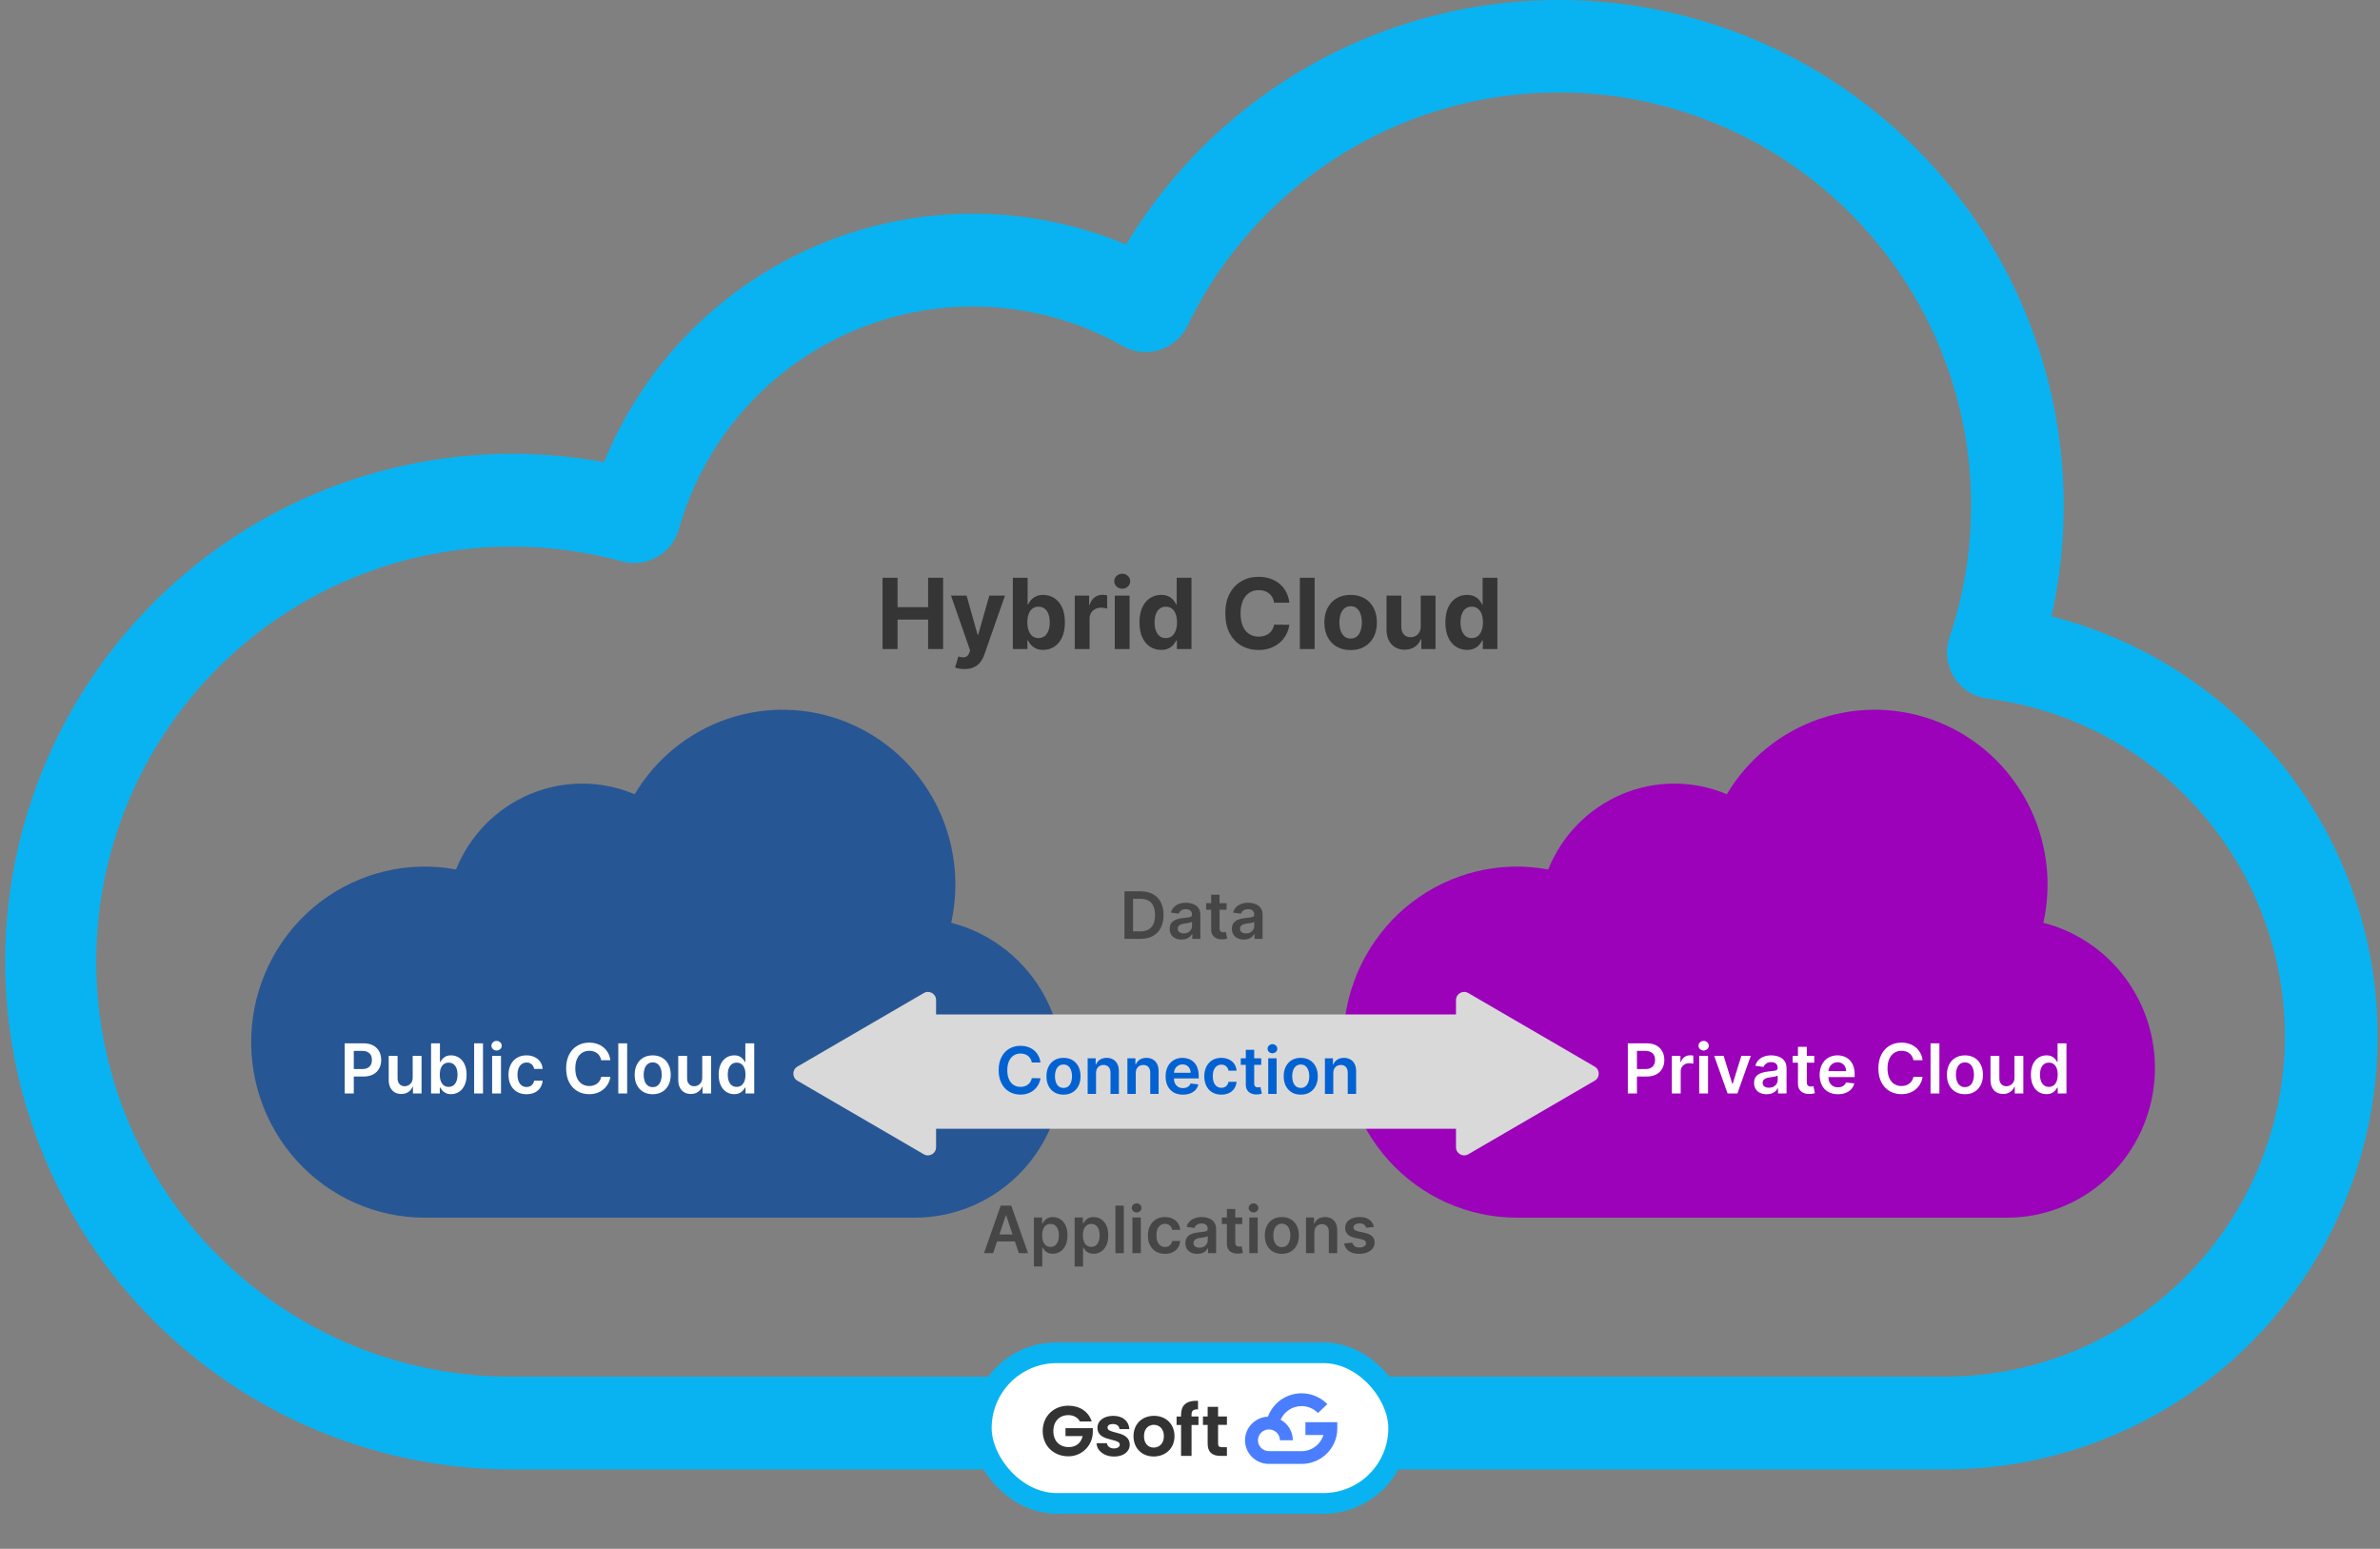 <svg width="690" height="449" viewBox="0 0 690 449" fill="none" xmlns="http://www.w3.org/2000/svg">
<rect x="0" y="0" width="690" height="449" fill="#808080" stroke="none"/>
<g clip-path="url(#clip0_4512_9127)">
<path d="M563.896 425.996H148.44C128.011 425.986 107.809 421.71 89.121 413.446C70.433 405.18 53.67 393.106 39.903 377.992C26.134 362.877 15.663 345.056 9.156 325.664C2.65 306.272 0.25 285.735 2.111 265.361C3.973 244.989 10.053 225.229 19.966 207.34C29.878 189.452 43.405 173.829 59.683 161.467C75.961 149.106 94.633 140.277 114.509 135.545C134.384 130.813 155.025 130.28 175.117 133.982C180.861 119.84 189.345 106.977 200.081 96.137C210.817 85.297 223.591 76.695 237.666 70.828C251.741 64.961 266.837 61.945 282.083 61.954C297.328 61.964 312.421 64.998 326.49 70.882C344.447 41.078 372.407 18.643 405.369 7.59C438.33 -3.464 474.144 -2.415 506.404 10.548C538.664 23.512 565.266 47.544 581.455 78.348C597.643 109.152 602.36 144.718 594.763 178.686C624.394 186.218 650.256 204.327 667.489 229.612C684.722 254.896 692.141 285.612 688.349 315.988C684.559 346.363 669.818 374.306 646.901 394.565C623.983 414.823 594.466 426.002 563.896 426V425.996ZM148.44 158.468C132.629 158.415 116.963 161.488 102.339 167.51C87.716 173.533 74.424 182.387 63.224 193.565C52.025 204.742 43.139 218.023 37.076 232.646C31.013 247.269 27.892 262.947 27.892 278.782C27.892 294.615 31.013 310.293 37.076 324.916C43.139 339.54 52.025 352.822 63.224 363.998C74.424 375.176 87.716 384.03 102.339 390.052C116.963 396.075 132.629 399.148 148.44 399.095H563.896C588.957 399.092 613.076 389.527 631.343 372.346C649.61 355.166 660.653 331.66 662.225 306.613C663.798 281.567 655.779 256.861 639.805 237.526C623.829 218.189 601.096 205.676 576.233 202.531C574.255 202.284 572.357 201.6 570.677 200.528C568.996 199.456 567.576 198.023 566.517 196.332C565.457 194.642 564.787 192.737 564.554 190.755C564.321 188.774 564.53 186.764 565.168 184.875C574.917 156.009 573.308 124.508 560.669 96.79C548.03 69.073 525.312 47.224 497.144 35.697C468.977 24.169 437.48 23.831 409.073 34.751C380.665 45.671 357.484 67.027 344.255 94.467C343.455 96.123 342.324 97.598 340.933 98.799C339.542 100 337.918 100.903 336.165 101.451C334.411 102 332.563 102.182 330.737 101.987C328.91 101.792 327.142 101.224 325.543 100.318C313.869 93.715 300.849 89.854 287.466 89.027C274.083 88.199 260.688 90.427 248.291 95.541C235.894 100.656 224.819 108.523 215.902 118.55C206.985 128.577 200.459 140.502 196.818 153.424C195.855 156.844 193.581 159.743 190.492 161.49C187.402 163.236 183.749 163.688 180.328 162.747C169.938 159.9 159.214 158.46 148.44 158.468Z" fill="#09B3F1"/>
<path d="M265.211 352.999H123.085C116.097 352.994 109.186 351.518 102.792 348.661C96.4 345.803 90.665 341.629 85.956 336.406C81.246 331.182 77.663 325.021 75.438 318.318C73.212 311.616 72.391 304.515 73.028 297.474C73.664 290.433 75.745 283.602 79.135 277.419C82.526 271.236 87.154 265.835 92.723 261.562C98.291 257.29 104.679 254.237 111.477 252.602C118.277 250.967 125.339 250.782 132.212 252.062C134.177 247.173 137.079 242.727 140.751 238.981C144.425 235.234 148.795 232.261 153.61 230.233C158.424 228.203 163.589 227.161 168.803 227.164C174.019 227.169 179.183 228.217 183.996 230.251C190.138 219.949 199.703 212.194 210.979 208.374C222.255 204.552 234.506 204.916 245.543 209.396C256.578 213.877 265.679 222.184 271.217 232.831C276.755 243.48 278.37 255.773 275.77 267.514C285.906 270.118 294.754 276.378 300.649 285.116C306.545 293.856 309.082 304.473 307.785 314.973C306.488 325.473 301.446 335.132 293.607 342.134C285.766 349.136 275.668 353 265.211 353V352.999Z" fill="#275695"/>
<path d="M581.848 352.999H439.722C432.733 352.994 425.822 351.518 419.429 348.661C413.036 345.803 407.302 341.629 402.592 336.406C397.882 331.182 394.299 325.021 392.074 318.318C389.848 311.616 389.027 304.515 389.663 297.474C390.301 290.433 392.38 283.602 395.771 277.419C399.162 271.236 403.79 265.835 409.358 261.562C414.927 257.29 421.315 254.237 428.114 252.602C434.913 250.967 441.975 250.782 448.848 252.062C450.813 247.173 453.715 242.727 457.387 238.981C461.061 235.234 465.431 232.261 470.246 230.233C475.06 228.203 480.225 227.161 485.44 227.164C490.655 227.169 495.819 228.217 500.632 230.251C506.775 219.949 516.339 212.194 527.615 208.374C538.892 204.552 551.142 204.916 562.179 209.396C573.214 213.877 582.315 222.184 587.853 232.831C593.391 243.48 595.006 255.773 592.407 267.514C602.543 270.118 611.39 276.378 617.285 285.116C623.182 293.856 625.718 304.473 624.421 314.973C623.124 325.473 618.082 335.132 610.243 342.134C602.403 349.136 592.304 353 581.848 353V352.999Z" fill="#9B02BA"/>
<path d="M471.935 317V302.455H477.389C478.507 302.455 479.444 302.663 480.202 303.08C480.964 303.496 481.539 304.069 481.928 304.798C482.321 305.523 482.517 306.347 482.517 307.27C482.517 308.203 482.321 309.031 481.928 309.756C481.535 310.48 480.955 311.051 480.188 311.467C479.42 311.879 478.476 312.085 477.354 312.085H473.739V309.919H476.999C477.652 309.919 478.187 309.805 478.604 309.578C479.02 309.351 479.328 309.038 479.527 308.641C479.731 308.243 479.832 307.786 479.832 307.27C479.832 306.754 479.731 306.299 479.527 305.906C479.328 305.513 479.018 305.208 478.597 304.99C478.18 304.768 477.643 304.656 476.984 304.656H474.57V317H471.935ZM484.692 317V306.091H487.185V307.909H487.299C487.498 307.279 487.838 306.794 488.321 306.453C488.809 306.107 489.365 305.935 489.99 305.935C490.132 305.935 490.291 305.942 490.466 305.956C490.646 305.965 490.795 305.982 490.914 306.006V308.371C490.805 308.333 490.632 308.3 490.395 308.271C490.163 308.238 489.938 308.222 489.721 308.222C489.252 308.222 488.83 308.323 488.456 308.527C488.087 308.726 487.796 309.003 487.583 309.358C487.37 309.713 487.263 310.123 487.263 310.587V317H484.692ZM492.622 317V306.091H495.193V317H492.622ZM493.914 304.543C493.507 304.543 493.157 304.408 492.863 304.138C492.57 303.863 492.423 303.534 492.423 303.151C492.423 302.762 492.57 302.433 492.863 302.163C493.157 301.889 493.507 301.751 493.914 301.751C494.326 301.751 494.677 301.889 494.966 302.163C495.259 302.433 495.406 302.762 495.406 303.151C495.406 303.534 495.259 303.863 494.966 304.138C494.677 304.408 494.326 304.543 493.914 304.543ZM507.581 306.091L503.696 317H500.855L496.97 306.091H499.712L502.219 314.195H502.332L504.847 306.091H507.581ZM512.187 317.22C511.496 317.22 510.873 317.097 510.319 316.851C509.77 316.6 509.334 316.231 509.012 315.743C508.695 315.255 508.536 314.654 508.536 313.939C508.536 313.323 508.65 312.814 508.877 312.412C509.104 312.009 509.415 311.688 509.808 311.446C510.201 311.205 510.643 311.022 511.136 310.899C511.633 310.771 512.147 310.679 512.677 310.622C513.316 310.556 513.835 310.497 514.232 310.445C514.63 310.388 514.919 310.303 515.099 310.189C515.283 310.071 515.376 309.888 515.376 309.642V309.599C515.376 309.064 515.217 308.65 514.9 308.357C514.583 308.063 514.126 307.916 513.529 307.916C512.899 307.916 512.4 308.054 512.031 308.328C511.666 308.603 511.42 308.927 511.292 309.301L508.891 308.96C509.081 308.297 509.393 307.743 509.829 307.298C510.264 306.848 510.797 306.512 511.427 306.29C512.057 306.062 512.753 305.949 513.515 305.949C514.04 305.949 514.564 306.01 515.085 306.134C515.605 306.257 516.081 306.46 516.512 306.744C516.943 307.024 517.289 307.405 517.549 307.888C517.814 308.371 517.947 308.974 517.947 309.699V317H515.475V315.501H515.39C515.234 315.804 515.013 316.089 514.729 316.354C514.45 316.614 514.097 316.825 513.671 316.986C513.25 317.142 512.755 317.22 512.187 317.22ZM512.854 315.331C513.371 315.331 513.818 315.229 514.197 315.026C514.576 314.817 514.867 314.543 515.07 314.202C515.279 313.861 515.383 313.489 515.383 313.087V311.801C515.302 311.867 515.165 311.929 514.971 311.986C514.781 312.043 514.568 312.092 514.332 312.135C514.095 312.178 513.861 312.215 513.629 312.249C513.397 312.282 513.195 312.31 513.025 312.334C512.641 312.386 512.298 312.471 511.995 312.589C511.692 312.708 511.453 312.874 511.278 313.087C511.103 313.295 511.015 313.565 511.015 313.896C511.015 314.37 511.188 314.727 511.533 314.969C511.879 315.21 512.319 315.331 512.854 315.331ZM525.979 306.091V308.08H519.708V306.091H525.979ZM521.256 303.477H523.827V313.719C523.827 314.064 523.879 314.33 523.984 314.514C524.093 314.694 524.235 314.817 524.41 314.884C524.585 314.95 524.779 314.983 524.992 314.983C525.153 314.983 525.3 314.971 525.433 314.947C525.57 314.924 525.674 314.902 525.745 314.884L526.178 316.893C526.041 316.941 525.844 316.993 525.589 317.05C525.338 317.107 525.03 317.14 524.665 317.149C524.022 317.168 523.442 317.071 522.925 316.858C522.409 316.64 522 316.304 521.697 315.849C521.398 315.395 521.252 314.827 521.256 314.145V303.477ZM532.842 317.213C531.748 317.213 530.804 316.986 530.008 316.531C529.217 316.072 528.609 315.423 528.183 314.585C527.757 313.742 527.544 312.75 527.544 311.609C527.544 310.487 527.757 309.502 528.183 308.655C528.614 307.803 529.215 307.14 529.987 306.666C530.759 306.188 531.665 305.949 532.707 305.949C533.379 305.949 534.014 306.058 534.61 306.276C535.212 306.489 535.742 306.82 536.201 307.27C536.665 307.72 537.03 308.293 537.295 308.989C537.56 309.68 537.693 310.504 537.693 311.46V312.249H528.751V310.516H535.228C535.224 310.023 535.117 309.585 534.909 309.202C534.7 308.813 534.409 308.508 534.035 308.286C533.666 308.063 533.235 307.952 532.743 307.952C532.217 307.952 531.755 308.08 531.358 308.335C530.96 308.586 530.65 308.918 530.427 309.33C530.209 309.737 530.098 310.184 530.093 310.672V312.185C530.093 312.819 530.209 313.364 530.441 313.818C530.673 314.268 530.998 314.614 531.414 314.855C531.831 315.092 532.319 315.21 532.877 315.21C533.252 315.21 533.59 315.158 533.893 315.054C534.196 314.945 534.459 314.786 534.681 314.578C534.904 314.37 535.072 314.112 535.186 313.804L537.586 314.074C537.435 314.708 537.146 315.262 536.72 315.736C536.298 316.205 535.759 316.569 535.1 316.83C534.442 317.085 533.69 317.213 532.842 317.213ZM557.393 307.362H554.737C554.661 306.927 554.521 306.541 554.317 306.205C554.114 305.864 553.861 305.575 553.558 305.338C553.254 305.101 552.909 304.924 552.521 304.805C552.137 304.682 551.723 304.621 551.278 304.621C550.487 304.621 549.786 304.82 549.175 305.217C548.565 305.61 548.086 306.188 547.741 306.95C547.395 307.708 547.222 308.634 547.222 309.727C547.222 310.84 547.395 311.777 547.741 312.54C548.091 313.297 548.569 313.87 549.175 314.259C549.786 314.642 550.485 314.834 551.271 314.834C551.706 314.834 552.113 314.777 552.492 314.663C552.876 314.545 553.219 314.372 553.522 314.145C553.83 313.918 554.088 313.638 554.296 313.307C554.509 312.975 554.656 312.597 554.737 312.17L557.393 312.185C557.293 312.876 557.078 313.525 556.746 314.131C556.42 314.737 555.991 315.272 555.461 315.736C554.931 316.195 554.31 316.555 553.6 316.815C552.89 317.071 552.102 317.199 551.235 317.199C549.957 317.199 548.816 316.903 547.812 316.311C546.808 315.719 546.017 314.865 545.44 313.747C544.862 312.63 544.573 311.29 544.573 309.727C544.573 308.16 544.864 306.82 545.447 305.707C546.029 304.59 546.822 303.735 547.826 303.143C548.83 302.552 549.966 302.256 551.235 302.256C552.045 302.256 552.798 302.369 553.494 302.597C554.19 302.824 554.81 303.158 555.354 303.598C555.899 304.034 556.346 304.569 556.697 305.203C557.052 305.833 557.284 306.553 557.393 307.362ZM562.263 302.455V317H559.692V302.455H562.263ZM569.665 317.213C568.6 317.213 567.677 316.979 566.896 316.51C566.114 316.041 565.508 315.385 565.077 314.543C564.651 313.7 564.438 312.715 564.438 311.588C564.438 310.461 564.651 309.474 565.077 308.626C565.508 307.779 566.114 307.121 566.896 306.652C567.677 306.183 568.6 305.949 569.665 305.949C570.731 305.949 571.654 306.183 572.435 306.652C573.217 307.121 573.82 307.779 574.246 308.626C574.677 309.474 574.893 310.461 574.893 311.588C574.893 312.715 574.677 313.7 574.246 314.543C573.82 315.385 573.217 316.041 572.435 316.51C571.654 316.979 570.731 317.213 569.665 317.213ZM569.68 315.153C570.257 315.153 570.74 314.995 571.129 314.678C571.517 314.356 571.806 313.925 571.995 313.385C572.189 312.845 572.286 312.244 572.286 311.581C572.286 310.913 572.189 310.31 571.995 309.77C571.806 309.225 571.517 308.792 571.129 308.47C570.74 308.148 570.257 307.987 569.68 307.987C569.088 307.987 568.595 308.148 568.202 308.47C567.814 308.792 567.523 309.225 567.329 309.77C567.139 310.31 567.045 310.913 567.045 311.581C567.045 312.244 567.139 312.845 567.329 313.385C567.523 313.925 567.814 314.356 568.202 314.678C568.595 314.995 569.088 315.153 569.68 315.153ZM584.028 312.412V306.091H586.599V317H584.106V315.061H583.993C583.746 315.672 583.342 316.171 582.778 316.56C582.219 316.948 581.53 317.142 580.711 317.142C579.996 317.142 579.364 316.983 578.815 316.666C578.27 316.344 577.844 315.878 577.537 315.267C577.229 314.652 577.075 313.908 577.075 313.037V306.091H579.646V312.639C579.646 313.33 579.835 313.88 580.214 314.287C580.593 314.694 581.09 314.898 581.706 314.898C582.084 314.898 582.451 314.805 582.806 314.621C583.162 314.436 583.453 314.161 583.68 313.797C583.912 313.428 584.028 312.966 584.028 312.412ZM593.291 317.192C592.434 317.192 591.667 316.972 590.99 316.531C590.313 316.091 589.778 315.452 589.385 314.614C588.992 313.776 588.795 312.758 588.795 311.56C588.795 310.348 588.994 309.325 589.392 308.491C589.795 307.653 590.337 307.021 591.018 306.595C591.7 306.164 592.46 305.949 593.298 305.949C593.938 305.949 594.463 306.058 594.875 306.276C595.287 306.489 595.614 306.747 595.855 307.05C596.097 307.348 596.284 307.63 596.416 307.895H596.523V302.455H599.101V317H596.572V315.281H596.416C596.284 315.546 596.092 315.828 595.841 316.126C595.59 316.42 595.259 316.671 594.847 316.879C594.435 317.088 593.916 317.192 593.291 317.192ZM594.009 315.082C594.553 315.082 595.017 314.936 595.401 314.642C595.784 314.344 596.075 313.929 596.274 313.399C596.473 312.869 596.572 312.251 596.572 311.545C596.572 310.84 596.473 310.227 596.274 309.706C596.08 309.185 595.791 308.78 595.408 308.491C595.029 308.203 594.563 308.058 594.009 308.058C593.436 308.058 592.957 308.207 592.574 308.506C592.19 308.804 591.902 309.216 591.707 309.741C591.513 310.267 591.416 310.868 591.416 311.545C591.416 312.227 591.513 312.836 591.707 313.371C591.906 313.901 592.197 314.32 592.581 314.628C592.969 314.931 593.445 315.082 594.009 315.082Z" fill="white"/>
<path d="M255.858 188.15V167.495H260.219V176.017H269.073V167.495H273.423V188.15H269.073V179.618H260.219V188.15H255.858ZM279.588 193.959C279.044 193.959 278.533 193.915 278.057 193.827C277.587 193.747 277.198 193.643 276.888 193.515L277.855 190.308C278.36 190.463 278.812 190.547 279.215 190.56C279.625 190.573 279.978 190.48 280.273 190.277C280.576 190.076 280.82 189.733 281.008 189.249L281.26 188.594L275.71 172.659H280.222L283.425 184.035H283.587L286.82 172.659H291.362L285.349 189.824C285.061 190.657 284.668 191.384 284.171 192.003C283.68 192.628 283.06 193.108 282.307 193.444C281.555 193.787 280.649 193.959 279.588 193.959ZM293.638 188.15V167.495H297.929V175.261H298.061C298.248 174.844 298.52 174.421 298.876 173.99C299.239 173.553 299.709 173.19 300.286 172.901C300.871 172.606 301.595 172.458 302.462 172.458C303.59 172.458 304.631 172.753 305.584 173.345C306.538 173.93 307.3 174.814 307.871 175.997C308.442 177.173 308.728 178.65 308.728 180.425C308.728 182.153 308.449 183.612 307.891 184.801C307.34 185.984 306.589 186.882 305.635 187.494C304.688 188.099 303.627 188.402 302.452 188.402C301.619 188.402 300.911 188.265 300.327 187.989C299.749 187.713 299.275 187.366 298.907 186.95C298.537 186.526 298.256 186.099 298.061 185.668H297.869V188.15H293.638ZM297.838 180.405C297.838 181.326 297.966 182.129 298.221 182.814C298.477 183.5 298.846 184.035 299.33 184.419C299.813 184.795 300.401 184.983 301.092 184.983C301.79 184.983 302.381 184.792 302.865 184.408C303.348 184.019 303.714 183.48 303.963 182.794C304.218 182.102 304.345 181.305 304.345 180.405C304.345 179.51 304.221 178.723 303.973 178.044C303.725 177.365 303.359 176.834 302.875 176.451C302.392 176.068 301.797 175.876 301.092 175.876C300.393 175.876 299.803 176.061 299.319 176.431C298.843 176.8 298.477 177.325 298.221 178.004C297.966 178.683 297.838 179.483 297.838 180.405ZM311.59 188.15V172.659H315.75V175.362H315.911C316.193 174.401 316.667 173.674 317.331 173.183C317.997 172.686 318.761 172.438 319.628 172.438C319.843 172.438 320.074 172.451 320.322 172.478C320.572 172.504 320.789 172.542 320.977 172.588V176.4C320.776 176.34 320.497 176.286 320.142 176.24C319.786 176.192 319.46 176.169 319.164 176.169C318.533 176.169 317.969 176.306 317.472 176.582C316.983 176.851 316.593 177.228 316.304 177.712C316.022 178.196 315.881 178.754 315.881 179.386V188.15H311.59ZM323.195 188.15V172.659H327.487V188.15H323.195ZM325.351 170.663C324.714 170.663 324.166 170.451 323.709 170.027C323.259 169.596 323.035 169.082 323.035 168.484C323.035 167.892 323.259 167.385 323.709 166.961C324.166 166.53 324.714 166.315 325.351 166.315C325.989 166.315 326.533 166.53 326.983 166.961C327.439 167.385 327.669 167.892 327.669 168.484C327.669 169.082 327.439 169.596 326.983 170.027C326.533 170.451 325.989 170.663 325.351 170.663ZM336.624 188.402C335.45 188.402 334.385 188.099 333.432 187.494C332.486 186.882 331.733 185.984 331.176 184.801C330.626 183.612 330.35 182.153 330.35 180.425C330.35 178.65 330.635 177.173 331.206 175.997C331.777 174.814 332.535 173.93 333.482 173.345C334.436 172.753 335.48 172.458 336.615 172.458C337.481 172.458 338.203 172.606 338.78 172.901C339.365 173.19 339.834 173.553 340.19 173.99C340.553 174.421 340.828 174.844 341.016 175.261H341.147V167.495H345.428V188.15H341.198V185.668H341.016C340.815 186.099 340.529 186.526 340.16 186.95C339.798 187.366 339.324 187.713 338.74 187.989C338.162 188.265 337.458 188.402 336.624 188.402ZM337.985 184.983C338.676 184.983 339.26 184.795 339.737 184.419C340.221 184.035 340.589 183.5 340.845 182.814C341.107 182.129 341.238 181.326 341.238 180.405C341.238 179.483 341.111 178.683 340.855 178.004C340.6 177.325 340.23 176.8 339.747 176.431C339.263 176.061 338.676 175.876 337.985 175.876C337.279 175.876 336.685 176.068 336.201 176.451C335.718 176.834 335.353 177.365 335.103 178.044C334.855 178.723 334.731 179.51 334.731 180.405C334.731 181.305 334.855 182.102 335.103 182.794C335.359 183.48 335.725 184.019 336.201 184.408C336.685 184.792 337.279 184.983 337.985 184.983ZM373.802 174.726H369.39C369.31 174.155 369.145 173.647 368.896 173.203C368.648 172.753 368.329 172.37 367.94 172.054C367.55 171.738 367.1 171.496 366.589 171.328C366.086 171.159 365.539 171.075 364.948 171.075C363.881 171.075 362.951 171.341 362.158 171.872C361.366 172.396 360.751 173.163 360.315 174.172C359.878 175.173 359.66 176.39 359.66 177.823C359.66 179.295 359.878 180.531 360.315 181.534C360.758 182.536 361.376 183.292 362.168 183.803C362.96 184.315 363.877 184.569 364.918 184.569C365.502 184.569 366.042 184.492 366.54 184.337C367.043 184.183 367.49 183.957 367.879 183.661C368.269 183.36 368.591 182.993 368.847 182.562C369.108 182.133 369.29 181.641 369.39 181.09L373.802 181.11C373.687 182.058 373.403 182.973 372.945 183.853C372.496 184.728 371.888 185.511 371.123 186.203C370.364 186.89 369.458 187.434 368.404 187.837C367.355 188.234 366.17 188.433 364.847 188.433C363.007 188.433 361.362 188.015 359.912 187.182C358.468 186.348 357.326 185.141 356.487 183.561C355.655 181.981 355.238 180.068 355.238 177.823C355.238 175.57 355.661 173.654 356.507 172.074C357.354 170.494 358.502 169.29 359.952 168.464C361.402 167.63 363.035 167.213 364.847 167.213C366.042 167.213 367.151 167.381 368.172 167.717C369.199 168.053 370.109 168.544 370.901 169.189C371.694 169.828 372.338 170.612 372.835 171.539C373.339 172.467 373.66 173.53 373.802 174.726ZM381.14 167.495V188.15H376.849V167.495H381.14ZM391.567 188.453C390.002 188.453 388.649 188.119 387.508 187.454C386.373 186.782 385.496 185.847 384.879 184.651C384.261 183.447 383.953 182.052 383.953 180.465C383.953 178.864 384.261 177.467 384.879 176.269C385.496 175.066 386.373 174.131 387.508 173.466C388.649 172.794 390.002 172.458 391.567 172.458C393.132 172.458 394.482 172.794 395.616 173.466C396.758 174.131 397.637 175.066 398.255 176.269C398.873 177.467 399.182 178.864 399.182 180.465C399.182 182.052 398.873 183.447 398.255 184.651C397.637 185.847 396.758 186.782 395.616 187.454C394.482 188.119 393.132 188.453 391.567 188.453ZM391.587 185.124C392.299 185.124 392.893 184.923 393.369 184.519C393.847 184.109 394.206 183.551 394.447 182.845C394.695 182.138 394.821 181.335 394.821 180.434C394.821 179.534 394.695 178.73 394.447 178.024C394.206 177.319 393.847 176.76 393.369 176.35C392.893 175.94 392.299 175.735 391.587 175.735C390.869 175.735 390.264 175.94 389.774 176.35C389.291 176.76 388.925 177.319 388.676 178.024C388.434 178.73 388.314 179.534 388.314 180.434C388.314 181.335 388.434 182.138 388.676 182.845C388.925 183.551 389.291 184.109 389.774 184.519C390.264 184.923 390.869 185.124 391.587 185.124ZM411.893 181.554V172.659H416.183V188.15H412.063V185.336H411.903C411.554 186.243 410.973 186.974 410.161 187.525C409.355 188.075 408.37 188.351 407.209 188.351C406.174 188.351 405.266 188.117 404.48 187.646C403.694 187.175 403.079 186.506 402.636 185.639C402.2 184.771 401.978 183.732 401.972 182.522V172.659H406.262V181.756C406.269 182.67 406.514 183.393 406.998 183.924C407.482 184.455 408.129 184.721 408.941 184.721C409.459 184.721 409.942 184.603 410.392 184.368C410.841 184.125 411.204 183.769 411.48 183.299C411.762 182.828 411.899 182.246 411.893 181.554ZM425.316 188.402C424.142 188.402 423.077 188.099 422.124 187.494C421.176 186.882 420.425 185.984 419.867 184.801C419.317 183.612 419.042 182.153 419.042 180.425C419.042 178.65 419.327 177.173 419.898 175.997C420.469 174.814 421.227 173.93 422.174 173.345C423.128 172.753 424.171 172.458 425.307 172.458C426.173 172.458 426.894 172.606 427.472 172.901C428.056 173.19 428.526 173.553 428.882 173.99C429.245 174.421 429.52 174.844 429.708 175.261H429.839V167.495H434.12V188.15H429.89V185.668H429.708C429.507 186.099 429.221 186.526 428.852 186.95C428.49 187.366 428.016 187.713 427.432 187.989C426.854 188.265 426.15 188.402 425.316 188.402ZM426.677 184.983C427.368 184.983 427.952 184.795 428.429 184.419C428.913 184.035 429.281 183.5 429.537 182.814C429.799 182.129 429.93 181.326 429.93 180.405C429.93 179.483 429.803 178.683 429.547 178.004C429.292 177.325 428.922 176.8 428.439 176.431C427.955 176.061 427.368 175.876 426.677 175.876C425.971 175.876 425.377 176.068 424.893 176.451C424.41 176.834 424.045 177.365 423.795 178.044C423.547 178.723 423.423 179.51 423.423 180.405C423.423 181.305 423.547 182.102 423.795 182.794C424.051 183.48 424.417 184.019 424.893 184.408C425.377 184.792 425.971 184.983 426.677 184.983Z" fill="#353535"/>
<path fill-rule="evenodd" clip-rule="evenodd" d="M231.176 313.296C229.608 312.384 229.608 310.115 231.176 309.203L267.835 287.874C269.412 286.957 271.386 288.096 271.386 289.92V294.092H422.114V289.92C422.114 288.096 424.09 286.957 425.665 287.874L462.324 309.203C463.892 310.115 463.892 312.384 462.324 313.296L425.665 334.626C424.09 335.541 422.114 334.403 422.114 332.578V327.225H271.386V332.578C271.386 334.403 269.412 335.541 267.835 334.626L231.176 313.296Z" fill="#D9D9D9"/>
<path d="M301.65 308.01H299.138C299.066 307.597 298.935 307.232 298.742 306.914C298.55 306.591 298.31 306.318 298.024 306.093C297.737 305.869 297.411 305.701 297.043 305.589C296.68 305.473 296.289 305.415 295.868 305.415C295.12 305.415 294.458 305.603 293.88 305.979C293.303 306.351 292.851 306.897 292.524 307.619C292.198 308.336 292.034 309.213 292.034 310.249C292.034 311.302 292.198 312.189 292.524 312.911C292.856 313.628 293.307 314.17 293.88 314.538C294.458 314.901 295.118 315.083 295.861 315.083C296.274 315.083 296.658 315.029 297.016 314.922C297.379 314.809 297.704 314.646 297.99 314.431C298.282 314.215 298.525 313.951 298.722 313.637C298.923 313.323 299.062 312.964 299.138 312.561L301.65 312.575C301.555 313.229 301.352 313.844 301.039 314.417C300.729 314.99 300.325 315.497 299.823 315.937C299.322 316.371 298.735 316.712 298.064 316.958C297.393 317.201 296.647 317.321 295.828 317.321C294.619 317.321 293.54 317.041 292.591 316.481C291.642 315.92 290.895 315.112 290.348 314.054C289.802 312.996 289.529 311.728 289.529 310.249C289.529 308.765 289.804 307.496 290.355 306.443C290.906 305.385 291.655 304.576 292.604 304.016C293.554 303.455 294.629 303.176 295.828 303.176C296.593 303.176 297.305 303.282 297.964 303.498C298.621 303.713 299.208 304.029 299.722 304.446C300.237 304.859 300.661 305.365 300.991 305.965C301.327 306.561 301.547 307.243 301.65 308.01ZM308.322 317.334C307.315 317.334 306.442 317.113 305.703 316.669C304.965 316.226 304.392 315.604 303.985 314.807C303.582 314.009 303.38 313.077 303.38 312.009C303.38 310.943 303.582 310.008 303.985 309.206C304.392 308.404 304.965 307.781 305.703 307.338C306.442 306.894 307.315 306.671 308.322 306.671C309.329 306.671 310.203 306.894 310.941 307.338C311.68 307.781 312.251 308.404 312.654 309.206C313.061 310.008 313.265 310.943 313.265 312.009C313.265 313.077 313.061 314.009 312.654 314.807C312.251 315.604 311.68 316.226 310.941 316.669C310.203 317.113 309.329 317.334 308.322 317.334ZM308.336 315.385C308.882 315.385 309.339 315.235 309.706 314.935C310.073 314.629 310.346 314.222 310.525 313.711C310.708 313.2 310.801 312.631 310.801 312.004C310.801 311.372 310.708 310.8 310.525 310.289C310.346 309.773 310.073 309.363 309.706 309.058C309.339 308.754 308.882 308.601 308.336 308.601C307.776 308.601 307.311 308.754 306.94 309.058C306.572 309.363 306.297 309.773 306.113 310.289C305.934 310.8 305.845 311.372 305.845 312.004C305.845 312.631 305.934 313.2 306.113 313.711C306.297 314.222 306.572 314.629 306.94 314.935C307.311 315.235 307.776 315.385 308.336 315.385ZM317.759 311.082V317.133H315.328V306.806H317.652V308.561H317.772C318.01 307.983 318.388 307.523 318.907 307.183C319.43 306.842 320.078 306.671 320.847 306.671C321.559 306.671 322.179 306.824 322.707 307.128C323.24 307.433 323.652 307.875 323.944 308.454C324.239 309.031 324.384 309.733 324.38 310.557V317.133H321.949V310.934C321.949 310.244 321.77 309.704 321.411 309.314C321.058 308.923 320.567 308.729 319.941 308.729C319.515 308.729 319.137 308.823 318.806 309.011C318.479 309.195 318.222 309.462 318.034 309.811C317.85 310.161 317.759 310.585 317.759 311.082ZM329.282 311.082V317.133H326.851V306.806H329.174V308.561H329.295C329.532 307.983 329.911 307.523 330.429 307.183C330.953 306.842 331.601 306.671 332.37 306.671C333.081 306.671 333.702 306.824 334.23 307.128C334.763 307.433 335.174 307.875 335.466 308.454C335.762 309.031 335.907 309.733 335.902 310.557V317.133H333.471V310.934C333.471 310.244 333.293 309.704 332.934 309.314C332.58 308.923 332.09 308.729 331.463 308.729C331.038 308.729 330.66 308.823 330.329 309.011C330.002 309.195 329.745 309.462 329.557 309.811C329.373 310.161 329.282 310.585 329.282 311.082ZM342.939 317.334C341.905 317.334 341.013 317.12 340.26 316.689C339.513 316.255 338.937 315.641 338.534 314.847C338.131 314.049 337.93 313.11 337.93 312.031C337.93 310.968 338.131 310.036 338.534 309.233C338.942 308.426 339.51 307.799 340.24 307.351C340.97 306.897 341.827 306.671 342.811 306.671C343.447 306.671 344.047 306.774 344.611 306.98C345.18 307.183 345.681 307.496 346.116 307.922C346.554 308.348 346.899 308.89 347.15 309.549C347.4 310.204 347.526 310.983 347.526 311.889V312.635H339.072V310.994H345.195C345.191 310.529 345.09 310.114 344.894 309.75C344.696 309.384 344.421 309.094 344.068 308.883C343.718 308.672 343.311 308.567 342.846 308.567C342.348 308.567 341.912 308.689 341.536 308.93C341.16 309.168 340.867 309.482 340.657 309.872C340.45 310.257 340.345 310.681 340.341 311.143V312.575C340.341 313.175 340.45 313.691 340.67 314.122C340.89 314.546 341.196 314.874 341.589 315.103C341.984 315.326 342.445 315.439 342.973 315.439C343.327 315.439 343.647 315.39 343.933 315.291C344.22 315.188 344.468 315.038 344.679 314.84C344.889 314.644 345.047 314.399 345.155 314.107L347.425 314.363C347.282 314.964 347.009 315.488 346.606 315.937C346.208 316.381 345.697 316.725 345.074 316.972C344.453 317.214 343.74 317.334 342.939 317.334ZM354.081 317.334C353.052 317.334 352.168 317.108 351.429 316.656C350.694 316.203 350.128 315.578 349.73 314.78C349.336 313.977 349.139 313.054 349.139 312.009C349.139 310.961 349.341 310.036 349.743 309.233C350.146 308.426 350.714 307.799 351.449 307.351C352.188 306.897 353.06 306.671 354.068 306.671C354.905 306.671 355.646 306.826 356.29 307.135C356.94 307.441 357.456 307.872 357.842 308.433C358.227 308.988 358.446 309.639 358.5 310.382H356.176C356.082 309.885 355.859 309.471 355.504 309.139C355.155 308.803 354.687 308.635 354.101 308.635C353.605 308.635 353.168 308.769 352.792 309.038C352.416 309.303 352.123 309.684 351.912 310.181C351.706 310.678 351.603 311.275 351.603 311.969C351.603 312.673 351.706 313.278 351.912 313.784C352.118 314.287 352.406 314.674 352.779 314.948C353.155 315.217 353.595 315.351 354.101 315.351C354.459 315.351 354.78 315.284 355.061 315.15C355.348 315.01 355.588 314.812 355.779 314.551C355.972 314.291 356.104 313.975 356.176 313.603H358.5C358.441 314.333 358.227 314.982 357.855 315.546C357.484 316.107 356.978 316.546 356.337 316.865C355.697 317.178 354.945 317.334 354.081 317.334ZM365.645 306.806V308.689H359.716V306.806H365.645ZM361.18 304.332H363.611V314.027C363.611 314.355 363.661 314.606 363.759 314.78C363.862 314.95 363.997 315.067 364.162 315.13C364.327 315.193 364.511 315.223 364.713 315.223C364.864 315.223 365.003 315.213 365.129 315.19C365.259 315.168 365.357 315.148 365.424 315.13L365.834 317.033C365.704 317.078 365.519 317.126 365.276 317.181C365.039 317.234 364.748 317.266 364.403 317.274C363.794 317.292 363.246 317.201 362.758 316.998C362.27 316.792 361.883 316.474 361.596 316.045C361.315 315.614 361.176 315.075 361.18 314.431V304.332ZM367.679 317.133V306.806H370.109V317.133H367.679ZM368.901 305.34C368.516 305.34 368.185 305.212 367.907 304.957C367.629 304.698 367.491 304.385 367.491 304.022C367.491 303.655 367.629 303.344 367.907 303.088C368.185 302.828 368.516 302.698 368.901 302.698C369.29 302.698 369.622 302.828 369.895 303.088C370.172 303.344 370.311 303.655 370.311 304.022C370.311 304.385 370.172 304.698 369.895 304.957C369.622 305.212 369.29 305.34 368.901 305.34ZM377.108 317.334C376.101 317.334 375.227 317.113 374.489 316.669C373.75 316.226 373.178 315.604 372.77 314.807C372.367 314.009 372.166 313.077 372.166 312.009C372.166 310.943 372.367 310.008 372.77 309.206C373.178 308.404 373.75 307.781 374.489 307.338C375.227 306.894 376.101 306.671 377.108 306.671C378.116 306.671 378.988 306.894 379.727 307.338C380.465 307.781 381.036 308.404 381.439 309.206C381.847 310.008 382.05 310.943 382.05 312.009C382.05 313.077 381.847 314.009 381.439 314.807C381.036 315.604 380.465 316.226 379.727 316.669C378.988 317.113 378.116 317.334 377.108 317.334ZM377.122 315.385C377.668 315.385 378.124 315.235 378.492 314.935C378.858 314.629 379.131 314.222 379.311 313.711C379.494 313.2 379.586 312.631 379.586 312.004C379.586 311.372 379.494 310.8 379.311 310.289C379.131 309.773 378.858 309.363 378.492 309.058C378.124 308.754 377.668 308.601 377.122 308.601C376.562 308.601 376.096 308.754 375.725 309.058C375.357 309.363 375.082 309.773 374.899 310.289C374.719 310.8 374.631 311.372 374.631 312.004C374.631 312.631 374.719 313.2 374.899 313.711C375.082 314.222 375.357 314.629 375.725 314.935C376.096 315.235 376.562 315.385 377.122 315.385ZM386.544 311.082V317.133H384.113V306.806H386.437V308.561H386.557C386.795 307.983 387.173 307.523 387.692 307.183C388.216 306.842 388.863 306.671 389.633 306.671C390.345 306.671 390.964 306.824 391.493 307.128C392.026 307.433 392.437 307.875 392.729 308.454C393.024 309.031 393.17 309.733 393.165 310.557V317.133H390.734V310.934C390.734 310.244 390.556 309.704 390.197 309.314C389.843 308.923 389.354 308.729 388.726 308.729C388.301 308.729 387.922 308.823 387.592 309.011C387.265 309.195 387.008 309.462 386.82 309.811C386.635 310.161 386.544 310.585 386.544 311.082Z" fill="#0362D2"/>
<path d="M287.932 363.283H285.273L290.115 349.514H293.19L298.038 363.283H295.379L291.707 352.337H291.6L287.932 363.283ZM288.02 357.885H295.273V359.888H288.02V357.885ZM299.742 367.156V352.956H302.133V354.664H302.274C302.399 354.413 302.576 354.145 302.804 353.864C303.032 353.576 303.342 353.333 303.731 353.13C304.121 352.924 304.617 352.821 305.222 352.821C306.019 352.821 306.737 353.025 307.377 353.433C308.022 353.837 308.533 354.435 308.908 355.228C309.289 356.017 309.479 356.985 309.479 358.133C309.479 359.267 309.294 360.23 308.921 361.024C308.55 361.817 308.045 362.423 307.404 362.839C306.765 363.256 306.039 363.464 305.228 363.464C304.637 363.464 304.148 363.366 303.758 363.168C303.368 362.972 303.055 362.734 302.819 362.456C302.586 362.173 302.404 361.907 302.274 361.656H302.173V367.156H299.742ZM302.126 358.119C302.126 358.788 302.221 359.372 302.408 359.874C302.601 360.377 302.876 360.769 303.235 361.051C303.597 361.328 304.036 361.468 304.55 361.468C305.088 361.468 305.538 361.325 305.9 361.037C306.262 360.746 306.535 360.35 306.72 359.848C306.908 359.341 307.001 358.765 307.001 358.119C307.001 357.479 306.91 356.91 306.726 356.412C306.543 355.915 306.269 355.524 305.907 355.242C305.544 354.96 305.092 354.819 304.55 354.819C304.031 354.819 303.59 354.955 303.227 355.228C302.865 355.502 302.589 355.885 302.401 356.378C302.218 356.871 302.126 357.452 302.126 358.119ZM311.56 367.156V352.956H313.951V354.664H314.092C314.217 354.413 314.394 354.145 314.623 353.864C314.851 353.576 315.16 353.333 315.549 353.13C315.939 352.924 316.436 352.821 317.041 352.821C317.837 352.821 318.556 353.025 319.195 353.433C319.84 353.837 320.351 354.435 320.727 355.228C321.107 356.017 321.297 356.985 321.297 358.133C321.297 359.267 321.112 360.23 320.74 361.024C320.369 361.817 319.863 362.423 319.222 362.839C318.583 363.256 317.857 363.464 317.046 363.464C316.456 363.464 315.966 363.366 315.576 363.168C315.186 362.972 314.873 362.734 314.637 362.456C314.404 362.173 314.222 361.907 314.092 361.656H313.991V367.156H311.56ZM313.944 358.119C313.944 358.788 314.039 359.372 314.227 359.874C314.419 360.377 314.695 360.769 315.053 361.051C315.416 361.328 315.854 361.468 316.368 361.468C316.906 361.468 317.356 361.325 317.718 361.037C318.081 360.746 318.354 360.35 318.538 359.848C318.726 359.341 318.819 358.765 318.819 358.119C318.819 357.479 318.728 356.91 318.544 356.412C318.361 355.915 318.088 355.524 317.725 355.242C317.362 354.96 316.911 354.819 316.368 354.819C315.849 354.819 315.408 354.955 315.046 355.228C314.683 355.502 314.407 355.885 314.22 356.378C314.036 356.871 313.944 357.452 313.944 358.119ZM325.81 349.514V363.283H323.379V349.514H325.81ZM328.309 363.283V352.956H330.74V363.283H328.309ZM329.531 351.49C329.146 351.49 328.815 351.362 328.537 351.107C328.26 350.847 328.121 350.535 328.121 350.172C328.121 349.805 328.26 349.494 328.537 349.238C328.815 348.978 329.146 348.848 329.531 348.848C329.921 348.848 330.252 348.978 330.525 349.238C330.803 349.494 330.941 349.805 330.941 350.172C330.941 350.535 330.803 350.847 330.525 351.107C330.252 351.362 329.921 351.49 329.531 351.49ZM337.739 363.484C336.71 363.484 335.826 363.258 335.087 362.806C334.352 362.353 333.786 361.728 333.388 360.929C332.994 360.127 332.797 359.204 332.797 358.159C332.797 357.111 332.997 356.186 333.4 355.383C333.803 354.576 334.372 353.949 335.107 353.501C335.846 353.047 336.718 352.821 337.725 352.821C338.563 352.821 339.304 352.976 339.948 353.285C340.597 353.59 341.114 354.022 341.499 354.583C341.884 355.138 342.103 355.789 342.157 356.532H339.834C339.74 356.035 339.516 355.621 339.162 355.289C338.813 354.952 338.345 354.784 337.759 354.784C337.261 354.784 336.825 354.919 336.45 355.188C336.074 355.453 335.781 355.834 335.57 356.331C335.363 356.828 335.261 357.424 335.261 358.119C335.261 358.823 335.363 359.428 335.57 359.934C335.776 360.437 336.064 360.824 336.437 361.098C336.812 361.367 337.253 361.501 337.759 361.501C338.117 361.501 338.437 361.434 338.719 361.3C339.006 361.16 339.245 360.961 339.437 360.701C339.63 360.441 339.762 360.125 339.834 359.753H342.157C342.099 360.483 341.884 361.132 341.513 361.696C341.141 362.257 340.636 362.696 339.995 363.015C339.355 363.328 338.603 363.484 337.739 363.484ZM347.121 363.491C346.468 363.491 345.879 363.375 345.355 363.142C344.836 362.904 344.424 362.554 344.12 362.093C343.819 361.631 343.669 361.062 343.669 360.385C343.669 359.803 343.777 359.321 343.992 358.94C344.207 358.559 344.5 358.254 344.871 358.026C345.243 357.797 345.662 357.624 346.127 357.507C346.598 357.387 347.084 357.299 347.585 357.246C348.189 357.183 348.679 357.126 349.055 357.078C349.431 357.023 349.704 356.943 349.874 356.835C350.049 356.723 350.136 356.551 350.136 356.318V356.278C350.136 355.771 349.986 355.378 349.686 355.1C349.386 354.822 348.954 354.684 348.391 354.684C347.795 354.684 347.322 354.814 346.974 355.073C346.629 355.334 346.396 355.641 346.275 355.995L344.005 355.672C344.185 355.045 344.48 354.521 344.891 354.099C345.304 353.673 345.807 353.355 346.403 353.144C346.999 352.929 347.656 352.821 348.376 352.821C348.874 352.821 349.368 352.879 349.861 352.996C350.354 353.112 350.803 353.305 351.21 353.574C351.618 353.839 351.944 354.2 352.191 354.657C352.442 355.115 352.567 355.686 352.567 356.371V363.283H350.23V361.864H350.149C350.001 362.152 349.794 362.42 349.525 362.671C349.26 362.917 348.927 363.117 348.524 363.27C348.126 363.418 347.658 363.491 347.121 363.491ZM347.752 361.703C348.241 361.703 348.664 361.606 349.022 361.413C349.38 361.217 349.655 360.957 349.848 360.634C350.044 360.312 350.143 359.959 350.143 359.578V358.362C350.066 358.424 349.936 358.482 349.753 358.537C349.575 358.59 349.373 358.637 349.149 358.678C348.925 358.718 348.704 358.753 348.484 358.785C348.265 358.816 348.075 358.843 347.913 358.866C347.55 358.915 347.227 358.996 346.939 359.108C346.653 359.22 346.428 359.377 346.261 359.578C346.096 359.776 346.013 360.031 346.013 360.345C346.013 360.793 346.177 361.132 346.503 361.36C346.831 361.589 347.247 361.703 347.752 361.703ZM360.162 352.956V354.839H354.232V352.956H360.162ZM355.695 350.482H358.126V360.177C358.126 360.505 358.176 360.756 358.274 360.929C358.377 361.1 358.512 361.217 358.677 361.28C358.843 361.342 359.027 361.373 359.228 361.373C359.38 361.373 359.519 361.363 359.644 361.34C359.774 361.318 359.873 361.298 359.939 361.28L360.349 363.183C360.219 363.228 360.034 363.276 359.792 363.33C359.555 363.384 359.263 363.416 358.92 363.424C358.311 363.442 357.762 363.351 357.274 363.148C356.786 362.942 356.399 362.624 356.113 362.194C355.83 361.764 355.692 361.225 355.695 360.58V350.482ZM362.194 363.283V352.956H364.625V363.283H362.194ZM363.416 351.49C363.031 351.49 362.7 351.362 362.422 351.107C362.145 350.847 362.006 350.535 362.006 350.172C362.006 349.805 362.145 349.494 362.422 349.238C362.7 348.978 363.031 348.848 363.416 348.848C363.806 348.848 364.137 348.978 364.41 349.238C364.688 349.494 364.826 349.805 364.826 350.172C364.826 350.535 364.688 350.847 364.41 351.107C364.137 351.362 363.806 351.49 363.416 351.49ZM371.624 363.484C370.616 363.484 369.744 363.263 369.005 362.819C368.267 362.376 367.693 361.754 367.286 360.957C366.883 360.159 366.682 359.227 366.682 358.159C366.682 357.093 366.883 356.158 367.286 355.356C367.693 354.554 368.267 353.931 369.005 353.487C369.744 353.044 370.616 352.821 371.624 352.821C372.631 352.821 373.504 353.044 374.243 353.487C374.982 353.931 375.552 354.554 375.954 355.356C376.362 356.158 376.566 357.093 376.566 358.159C376.566 359.227 376.362 360.159 375.954 360.957C375.552 361.754 374.982 362.376 374.243 362.819C373.504 363.263 372.631 363.484 371.624 363.484ZM371.637 361.535C372.183 361.535 372.64 361.385 373.007 361.085C373.374 360.779 373.647 360.372 373.826 359.861C374.01 359.35 374.101 358.781 374.101 358.153C374.101 357.522 374.01 356.95 373.826 356.439C373.647 355.923 373.374 355.513 373.007 355.208C372.64 354.904 372.183 354.751 371.637 354.751C371.078 354.751 370.612 354.904 370.24 355.208C369.874 355.513 369.598 355.923 369.414 356.439C369.236 356.95 369.146 357.522 369.146 358.153C369.146 358.781 369.236 359.35 369.414 359.861C369.598 360.372 369.874 360.779 370.24 361.085C370.612 361.385 371.078 361.535 371.637 361.535ZM381.06 357.232V363.283H378.629V352.956H380.952V354.711H381.073C381.31 354.132 381.688 353.673 382.208 353.332C382.732 352.992 383.378 352.821 384.149 352.821C384.86 352.821 385.481 352.974 386.009 353.278C386.541 353.583 386.953 354.025 387.244 354.603C387.54 355.181 387.685 355.883 387.68 356.707V363.283H385.25V357.084C385.25 356.394 385.071 355.854 384.713 355.464C384.359 355.073 383.869 354.879 383.243 354.879C382.817 354.879 382.439 354.973 382.107 355.161C381.781 355.345 381.523 355.612 381.335 355.961C381.152 356.311 381.06 356.735 381.06 357.232ZM398.304 355.686L396.088 355.928C396.025 355.704 395.915 355.493 395.759 355.296C395.607 355.098 395.401 354.939 395.141 354.819C394.881 354.697 394.563 354.637 394.187 354.637C393.681 354.637 393.256 354.747 392.911 354.967C392.572 355.186 392.404 355.471 392.408 355.82C392.404 356.12 392.513 356.364 392.737 356.552C392.965 356.742 393.341 356.895 393.865 357.017L395.624 357.394C396.601 357.604 397.325 357.938 397.8 358.395C398.279 358.853 398.521 359.45 398.525 360.19C398.521 360.841 398.331 361.413 397.955 361.912C397.583 362.405 397.066 362.79 396.403 363.068C395.74 363.346 394.979 363.484 394.12 363.484C392.858 363.484 391.841 363.22 391.072 362.691C390.301 362.158 389.843 361.416 389.695 360.466L392.066 360.237C392.172 360.703 392.402 361.055 392.75 361.293C393.1 361.531 393.554 361.649 394.114 361.649C394.691 361.649 395.154 361.531 395.504 361.293C395.857 361.055 396.035 360.761 396.035 360.412C396.035 360.117 395.92 359.872 395.692 359.68C395.467 359.487 395.119 359.339 394.644 359.236L392.885 358.866C391.896 358.66 391.163 358.312 390.689 357.823C390.214 357.331 389.979 356.707 389.984 355.955C389.979 355.318 390.151 354.767 390.501 354.3C390.855 353.829 391.345 353.467 391.971 353.212C392.602 352.951 393.33 352.821 394.154 352.821C395.362 352.821 396.313 353.079 397.007 353.594C397.706 354.11 398.138 354.807 398.304 355.686Z" fill="#464646"/>
<path d="M330.66 272.167H326V258.397H330.754C332.119 258.397 333.293 258.673 334.273 259.223C335.258 259.771 336.015 260.557 336.543 261.584C337.071 262.61 337.335 263.838 337.335 265.268C337.335 266.703 337.069 267.935 336.536 268.966C336.008 269.998 335.244 270.788 334.246 271.34C333.253 271.891 332.057 272.167 330.66 272.167ZM328.491 270.008H330.539C331.498 270.008 332.297 269.833 332.937 269.484C333.577 269.13 334.058 268.604 334.38 267.904C334.703 267.2 334.864 266.322 334.864 265.268C334.864 264.215 334.703 263.341 334.38 262.647C334.058 261.947 333.581 261.424 332.95 261.08C332.324 260.73 331.545 260.556 330.614 260.556H328.491V270.008ZM342.562 272.375C341.908 272.375 341.32 272.259 340.796 272.026C340.278 271.788 339.865 271.438 339.561 270.976C339.261 270.515 339.111 269.946 339.111 269.269C339.111 268.687 339.219 268.205 339.434 267.824C339.649 267.443 339.942 267.138 340.313 266.909C340.684 266.681 341.104 266.508 341.569 266.391C342.038 266.27 342.524 266.183 343.025 266.129C343.63 266.067 344.121 266.01 344.497 265.961C344.872 265.907 345.145 265.826 345.316 265.719C345.491 265.606 345.578 265.435 345.578 265.202V265.161C345.578 264.655 345.428 264.262 345.128 263.984C344.828 263.706 344.396 263.567 343.831 263.567C343.237 263.567 342.764 263.698 342.414 263.957C342.07 264.217 341.838 264.525 341.717 264.879L339.447 264.556C339.626 263.928 339.922 263.404 340.333 262.983C340.746 262.557 341.249 262.239 341.843 262.028C342.439 261.813 343.097 261.705 343.818 261.705C344.315 261.705 344.81 261.763 345.303 261.88C345.794 261.996 346.245 262.189 346.652 262.457C347.059 262.723 347.386 263.083 347.632 263.54C347.883 263.998 348.008 264.57 348.008 265.255V272.167H345.671V270.748H345.591C345.443 271.035 345.235 271.304 344.967 271.555C344.702 271.801 344.369 272.001 343.966 272.154C343.568 272.302 343.1 272.375 342.562 272.375ZM343.194 270.587C343.681 270.587 344.104 270.49 344.462 270.297C344.82 270.101 345.096 269.84 345.288 269.517C345.486 269.195 345.584 268.843 345.584 268.462V267.245C345.508 267.308 345.378 267.366 345.195 267.42C345.015 267.474 344.815 267.521 344.59 267.561C344.367 267.601 344.144 267.637 343.926 267.669C343.706 267.7 343.516 267.727 343.355 267.749C342.992 267.799 342.667 267.88 342.381 267.992C342.095 268.103 341.868 268.261 341.703 268.462C341.537 268.659 341.455 268.915 341.455 269.229C341.455 269.677 341.618 270.015 341.945 270.244C342.271 270.472 342.687 270.587 343.194 270.587ZM355.603 261.84V263.722H349.673V261.84H355.603ZM351.137 259.365H353.568V269.06C353.568 269.388 353.618 269.639 353.716 269.813C353.819 269.983 353.954 270.101 354.119 270.163C354.284 270.226 354.468 270.257 354.67 270.257C354.822 270.257 354.96 270.246 355.086 270.224C355.216 270.201 355.314 270.181 355.381 270.163L355.791 272.066C355.661 272.111 355.476 272.16 355.233 272.214C354.996 272.267 354.705 272.299 354.36 272.308C353.751 272.325 353.203 272.234 352.715 272.032C352.227 271.826 351.84 271.508 351.553 271.078C351.272 270.647 351.133 270.109 351.137 269.464V259.365ZM360.604 272.375C359.95 272.375 359.362 272.259 358.838 272.026C358.318 271.788 357.907 271.438 357.602 270.976C357.302 270.515 357.153 269.946 357.153 269.269C357.153 268.687 357.26 268.205 357.474 267.824C357.689 267.443 357.982 267.138 358.355 266.909C358.726 266.681 359.144 266.508 359.61 266.391C360.08 266.27 360.566 266.183 361.067 266.129C361.671 266.067 362.161 266.01 362.537 265.961C362.914 265.907 363.187 265.826 363.357 265.719C363.531 265.606 363.618 265.435 363.618 265.202V265.161C363.618 264.655 363.468 264.262 363.169 263.984C362.869 263.706 362.437 263.567 361.873 263.567C361.277 263.567 360.806 263.698 360.456 263.957C360.111 264.217 359.878 264.525 359.757 264.879L357.488 264.556C357.667 263.928 357.962 263.404 358.375 262.983C358.786 262.557 359.289 262.239 359.885 262.028C360.481 261.813 361.139 261.705 361.86 261.705C362.356 261.705 362.851 261.763 363.343 261.88C363.836 261.996 364.286 262.189 364.693 262.457C365.1 262.723 365.427 263.083 365.674 263.54C365.924 263.998 366.049 264.57 366.049 265.255V272.167H363.713V270.748H363.633C363.485 271.035 363.276 271.304 363.007 271.555C362.744 271.801 362.409 272.001 362.008 272.154C361.608 272.302 361.141 272.375 360.604 272.375ZM361.235 270.587C361.723 270.587 362.146 270.49 362.504 270.297C362.862 270.101 363.137 269.84 363.33 269.517C363.527 269.195 363.626 268.843 363.626 268.462V267.245C363.549 267.308 363.42 267.366 363.236 267.42C363.057 267.474 362.855 267.521 362.632 267.561C362.408 267.601 362.186 267.637 361.966 267.669C361.748 267.7 361.557 267.727 361.397 267.749C361.034 267.799 360.709 267.88 360.423 267.992C360.136 268.103 359.91 268.261 359.744 268.462C359.579 268.659 359.496 268.915 359.496 269.229C359.496 269.677 359.659 270.015 359.986 270.244C360.313 270.472 360.729 270.587 361.235 270.587Z" fill="#464646"/>
<rect x="284.5" y="392.17" width="121" height="43.661" rx="21.83" fill="white" stroke="#09B3F1" stroke-width="6"/>
<path d="M308.915 416.317H313.872C313.409 418.343 311.944 419.508 309.84 419.508C307.131 419.508 305.379 417.678 305.379 414.858C305.379 412.102 307.12 410.24 309.719 410.24C311.239 410.24 312.429 410.882 313.067 412.059L313.078 412.08H316.504L316.482 412.015C315.557 409.194 313.023 407.506 309.708 407.506C307.659 407.506 305.787 408.236 304.421 409.565C303.044 410.904 302.295 412.788 302.295 414.847C302.295 419.094 305.423 422.176 309.73 422.176C309.939 422.176 310.138 422.165 310.336 422.154C313.971 421.882 316.823 418.8 316.823 415.141V414.019H308.904V416.317H308.915Z" fill="#333333"/>
<path d="M323.421 415.271C322.165 414.945 321.086 414.672 321.086 413.856C321.086 413.202 321.659 412.821 322.672 412.821C323.74 412.821 324.467 413.365 324.545 414.248V414.291H327.419V414.237C327.232 411.895 325.448 410.447 322.749 410.447C320.051 410.447 318.167 411.863 318.167 413.888C318.167 416.371 320.458 416.938 322.298 417.395C323.553 417.711 324.644 417.983 324.644 418.778C324.644 419.453 323.972 419.9 322.936 419.9C321.857 419.9 321.02 419.301 320.921 418.43V418.386H317.914V418.441C318.046 420.651 320.172 422.252 322.969 422.252C325.701 422.252 327.529 420.858 327.529 418.789C327.463 416.306 325.216 415.729 323.421 415.271Z" fill="#333333"/>
<path d="M334.568 410.447C331.065 410.447 328.62 412.875 328.62 416.339C328.62 419.813 331.032 422.231 334.48 422.231C336.143 422.231 337.652 421.664 338.753 420.63C339.899 419.551 340.505 418.059 340.505 416.339C340.505 412.875 338.059 410.447 334.568 410.447ZM334.48 419.649C332.761 419.649 331.66 418.353 331.66 416.35C331.66 413.91 333.202 413.05 334.524 413.05C335.967 413.05 337.432 414.073 337.432 416.35C337.432 418.626 335.945 419.649 334.48 419.649Z" fill="#333333"/>
<path d="M345.439 410.207C345.439 409.587 345.56 409.184 345.814 408.933C346.089 408.672 346.541 408.552 347.267 408.574H347.323V406.08H347.278C345.505 406.036 344.261 406.396 343.445 407.169C342.752 407.833 342.41 408.824 342.41 410.12V410.643H341.11V413.093H342.41V422.067H345.45V413.093H347.455V410.632H345.45V410.207H345.439Z" fill="#333333"/>
<path d="M355.705 413.082V410.632H353.138V407.833H350.12V410.632H348.755V413.082H350.12V418.495C350.12 420.891 351.332 422.056 353.832 422.056H355.705V419.541H354.306C353.458 419.541 353.138 419.257 353.138 418.506V413.071H355.705V413.082Z" fill="#333333"/>
<path d="M378.46 412.298V416.012H383.681C382.866 418.713 380.344 420.684 377.348 420.684H367.887C366.135 420.684 364.703 419.279 364.703 417.537C364.703 415.805 366.124 414.389 367.887 414.389C369.638 414.389 371.07 415.794 371.07 417.537H374.815C374.815 414.978 373.394 412.745 371.279 411.569C372.292 409.249 374.627 407.626 377.348 407.626C379.022 407.626 380.608 408.247 381.831 409.369C381.93 409.456 382.018 409.543 382.106 409.63L384.816 407.06C384.684 406.918 384.54 406.788 384.397 406.646C382.47 404.882 379.969 403.913 377.348 403.913C372.865 403.913 369.043 406.744 367.6 410.687C363.91 410.839 360.947 413.845 360.947 417.537C360.947 421.316 364.053 424.387 367.876 424.387H377.348C383.054 424.387 387.702 419.791 387.702 414.15V412.298H378.46Z" fill="#4B7EFE"/>
<path d="M99.935 317V302.455H105.389C106.507 302.455 107.444 302.663 108.202 303.08C108.964 303.496 109.539 304.069 109.928 304.798C110.321 305.523 110.517 306.347 110.517 307.27C110.517 308.203 110.321 309.031 109.928 309.756C109.535 310.48 108.955 311.051 108.188 311.467C107.42 311.879 106.476 312.085 105.354 312.085H101.739V309.919H104.999C105.652 309.919 106.187 309.805 106.604 309.578C107.02 309.351 107.328 309.038 107.527 308.641C107.731 308.243 107.832 307.786 107.832 307.27C107.832 306.754 107.731 306.299 107.527 305.906C107.328 305.513 107.018 305.208 106.597 304.99C106.18 304.768 105.643 304.656 104.984 304.656H102.57V317H99.935ZM119.645 312.412V306.091H122.216V317H119.723V315.061H119.61C119.364 315.672 118.959 316.171 118.395 316.56C117.837 316.948 117.148 317.142 116.328 317.142C115.614 317.142 114.981 316.983 114.432 316.666C113.888 316.344 113.462 315.878 113.154 315.267C112.846 314.652 112.692 313.908 112.692 313.037V306.091H115.263V312.639C115.263 313.33 115.453 313.88 115.831 314.287C116.21 314.694 116.707 314.898 117.323 314.898C117.702 314.898 118.069 314.805 118.424 314.621C118.779 314.436 119.07 314.161 119.297 313.797C119.529 313.428 119.645 312.966 119.645 312.412ZM124.974 317V302.455H127.545V307.895H127.651C127.784 307.63 127.971 307.348 128.212 307.05C128.454 306.747 128.781 306.489 129.192 306.276C129.604 306.058 130.13 305.949 130.769 305.949C131.612 305.949 132.372 306.164 133.049 306.595C133.731 307.021 134.271 307.653 134.668 308.491C135.071 309.325 135.272 310.348 135.272 311.56C135.272 312.758 135.076 313.776 134.683 314.614C134.29 315.452 133.754 316.091 133.077 316.531C132.4 316.972 131.633 317.192 130.776 317.192C130.151 317.192 129.633 317.088 129.221 316.879C128.809 316.671 128.478 316.42 128.227 316.126C127.98 315.828 127.789 315.546 127.651 315.281H127.502V317H124.974ZM127.495 311.545C127.495 312.251 127.594 312.869 127.793 313.399C127.997 313.929 128.288 314.344 128.667 314.642C129.05 314.936 129.514 315.082 130.059 315.082C130.627 315.082 131.103 314.931 131.487 314.628C131.87 314.32 132.159 313.901 132.353 313.371C132.552 312.836 132.651 312.227 132.651 311.545C132.651 310.868 132.554 310.267 132.36 309.741C132.166 309.216 131.877 308.804 131.494 308.506C131.11 308.207 130.632 308.058 130.059 308.058C129.51 308.058 129.043 308.203 128.66 308.491C128.276 308.78 127.985 309.185 127.786 309.706C127.592 310.227 127.495 310.84 127.495 311.545ZM140.029 302.455V317H137.458V302.455H140.029ZM142.673 317V306.091H145.244V317H142.673ZM143.965 304.543C143.558 304.543 143.208 304.408 142.914 304.138C142.621 303.863 142.474 303.534 142.474 303.151C142.474 302.762 142.621 302.433 142.914 302.163C143.208 301.889 143.558 301.751 143.965 301.751C144.377 301.751 144.728 301.889 145.016 302.163C145.31 302.433 145.457 302.762 145.457 303.151C145.457 303.534 145.31 303.863 145.016 304.138C144.728 304.408 144.377 304.543 143.965 304.543ZM152.646 317.213C151.557 317.213 150.622 316.974 149.841 316.496C149.064 316.018 148.465 315.357 148.044 314.514C147.627 313.667 147.419 312.691 147.419 311.588C147.419 310.48 147.632 309.502 148.058 308.655C148.484 307.803 149.085 307.14 149.862 306.666C150.643 306.188 151.566 305.949 152.632 305.949C153.517 305.949 154.301 306.112 154.983 306.439C155.669 306.761 156.216 307.218 156.623 307.81C157.03 308.397 157.262 309.083 157.319 309.869H154.862C154.762 309.344 154.526 308.906 154.152 308.555C153.782 308.2 153.288 308.023 152.667 308.023C152.142 308.023 151.68 308.165 151.282 308.449C150.885 308.728 150.574 309.131 150.352 309.656C150.134 310.182 150.025 310.812 150.025 311.545C150.025 312.289 150.134 312.928 150.352 313.463C150.57 313.993 150.875 314.403 151.268 314.692C151.666 314.976 152.132 315.118 152.667 315.118C153.046 315.118 153.385 315.047 153.683 314.905C153.986 314.758 154.239 314.547 154.443 314.273C154.646 313.998 154.786 313.664 154.862 313.271H157.319C157.258 314.043 157.03 314.727 156.637 315.324C156.244 315.916 155.709 316.38 155.032 316.716C154.355 317.047 153.56 317.213 152.646 317.213ZM176.955 307.362H174.299C174.223 306.927 174.084 306.541 173.88 306.205C173.676 305.864 173.423 305.575 173.12 305.338C172.817 305.101 172.471 304.924 172.083 304.805C171.7 304.682 171.285 304.621 170.84 304.621C170.049 304.621 169.349 304.82 168.738 305.217C168.127 305.61 167.649 306.188 167.303 306.95C166.958 307.708 166.785 308.634 166.785 309.727C166.785 310.84 166.958 311.777 167.303 312.54C167.654 313.297 168.132 313.87 168.738 314.259C169.349 314.642 170.047 314.834 170.833 314.834C171.269 314.834 171.676 314.777 172.055 314.663C172.438 314.545 172.781 314.372 173.085 314.145C173.392 313.918 173.65 313.638 173.859 313.307C174.072 312.975 174.219 312.597 174.299 312.17L176.955 312.185C176.856 312.876 176.64 313.525 176.309 314.131C175.982 314.737 175.554 315.272 175.023 315.736C174.493 316.195 173.873 316.555 173.163 316.815C172.452 317.071 171.664 317.199 170.798 317.199C169.519 317.199 168.378 316.903 167.374 316.311C166.371 315.719 165.58 314.865 165.002 313.747C164.424 312.63 164.136 311.29 164.136 309.727C164.136 308.16 164.427 306.82 165.009 305.707C165.592 304.59 166.385 303.735 167.388 303.143C168.392 302.552 169.529 302.256 170.798 302.256C171.607 302.256 172.36 302.369 173.056 302.597C173.752 302.824 174.372 303.158 174.917 303.598C175.461 304.034 175.909 304.569 176.259 305.203C176.614 305.833 176.846 306.553 176.955 307.362ZM181.826 302.455V317H179.255V302.455H181.826ZM189.228 317.213C188.163 317.213 187.239 316.979 186.458 316.51C185.677 316.041 185.071 315.385 184.64 314.543C184.214 313.7 184.001 312.715 184.001 311.588C184.001 310.461 184.214 309.474 184.64 308.626C185.071 307.779 185.677 307.121 186.458 306.652C187.239 306.183 188.163 305.949 189.228 305.949C190.293 305.949 191.217 306.183 191.998 306.652C192.779 307.121 193.383 307.779 193.809 308.626C194.24 309.474 194.455 310.461 194.455 311.588C194.455 312.715 194.24 313.7 193.809 314.543C193.383 315.385 192.779 316.041 191.998 316.51C191.217 316.979 190.293 317.213 189.228 317.213ZM189.242 315.153C189.82 315.153 190.303 314.995 190.691 314.678C191.079 314.356 191.368 313.925 191.558 313.385C191.752 312.845 191.849 312.244 191.849 311.581C191.849 310.913 191.752 310.31 191.558 309.77C191.368 309.225 191.079 308.792 190.691 308.47C190.303 308.148 189.82 307.987 189.242 307.987C188.65 307.987 188.158 308.148 187.765 308.47C187.377 308.792 187.085 309.225 186.891 309.77C186.702 310.31 186.607 310.913 186.607 311.581C186.607 312.244 186.702 312.845 186.891 313.385C187.085 313.925 187.377 314.356 187.765 314.678C188.158 314.995 188.65 315.153 189.242 315.153ZM203.591 312.412V306.091H206.162V317H203.669V315.061H203.555C203.309 315.672 202.904 316.171 202.341 316.56C201.782 316.948 201.093 317.142 200.274 317.142C199.559 317.142 198.927 316.983 198.377 316.666C197.833 316.344 197.407 315.878 197.099 315.267C196.791 314.652 196.637 313.908 196.637 313.037V306.091H199.208V312.639C199.208 313.33 199.398 313.88 199.777 314.287C200.155 314.694 200.653 314.898 201.268 314.898C201.647 314.898 202.014 314.805 202.369 314.621C202.724 314.436 203.015 314.161 203.243 313.797C203.475 313.428 203.591 312.966 203.591 312.412ZM212.854 317.192C211.997 317.192 211.23 316.972 210.553 316.531C209.875 316.091 209.34 315.452 208.947 314.614C208.554 313.776 208.358 312.758 208.358 311.56C208.358 310.348 208.557 309.325 208.955 308.491C209.357 307.653 209.899 307.021 210.581 306.595C211.263 306.164 212.023 305.949 212.861 305.949C213.5 305.949 214.026 306.058 214.438 306.276C214.849 306.489 215.176 306.747 215.418 307.05C215.659 307.348 215.846 307.63 215.979 307.895H216.085V302.455H218.663V317H216.135V315.281H215.979C215.846 315.546 215.654 315.828 215.403 316.126C215.152 316.42 214.821 316.671 214.409 316.879C213.997 317.088 213.479 317.192 212.854 317.192ZM213.571 315.082C214.116 315.082 214.58 314.936 214.963 314.642C215.347 314.344 215.638 313.929 215.837 313.399C216.036 312.869 216.135 312.251 216.135 311.545C216.135 310.84 216.036 310.227 215.837 309.706C215.643 309.185 215.354 308.78 214.97 308.491C214.591 308.203 214.125 308.058 213.571 308.058C212.998 308.058 212.52 308.207 212.136 308.506C211.753 308.804 211.464 309.216 211.27 309.741C211.076 310.267 210.979 310.868 210.979 311.545C210.979 312.227 211.076 312.836 211.27 313.371C211.469 313.901 211.76 314.32 212.143 314.628C212.532 314.931 213.008 315.082 213.571 315.082Z" fill="white"/>
</g>
<defs>
<clipPath id="clip0_4512_9127">
<rect width="689" height="449" fill="white" transform="translate(0.5)"/>
</clipPath>
</defs>
</svg>

